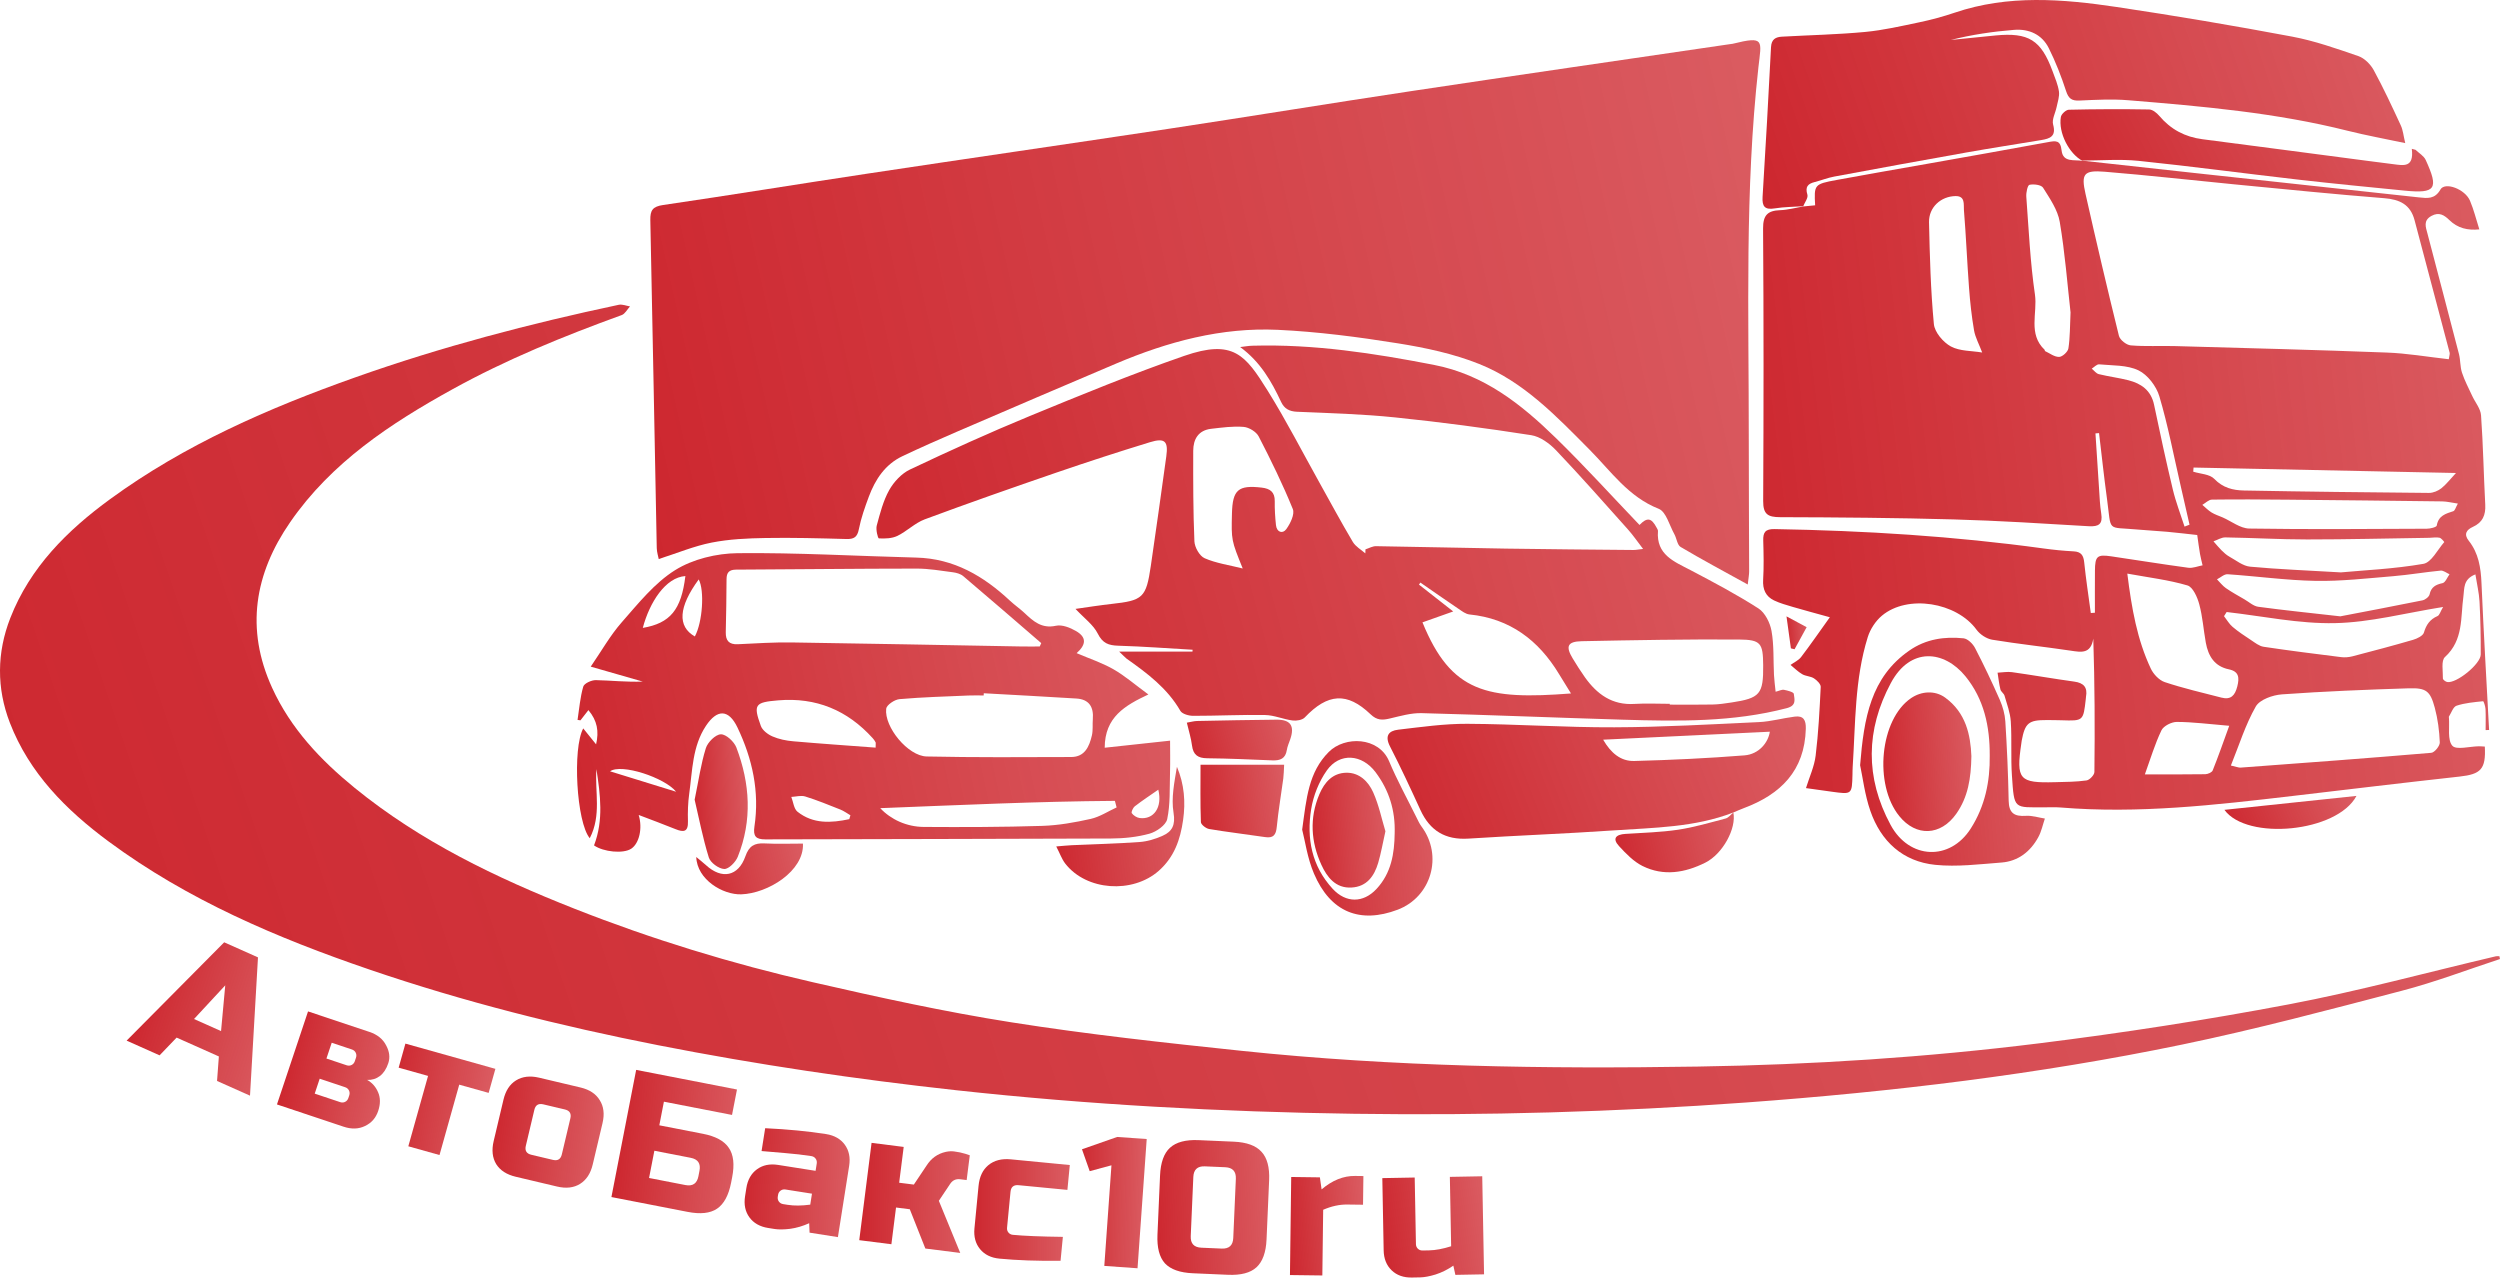 <?xml version="1.0" encoding="UTF-8"?> <svg xmlns="http://www.w3.org/2000/svg" width="743" height="380" viewBox="0 0 743 380" fill="none"> <path d="M519.427 173.715C512.257 169.755 505.787 166.295 499.477 162.555C498.467 161.955 498.317 160.005 497.617 158.755C496.147 156.125 495.167 152.085 492.967 151.215C483.967 147.675 478.807 140.085 472.477 133.705C462.627 123.785 452.877 113.475 439.647 108.185C431.977 105.115 423.637 103.345 415.437 102.035C403.627 100.145 391.697 98.585 379.767 98.025C363.037 97.245 347.097 101.535 331.757 108.035C315.917 114.755 300.097 121.535 284.297 128.345C278.917 130.665 273.557 133.045 268.267 135.545C263.087 137.985 260.147 142.445 258.217 147.605C257.047 150.765 255.897 153.975 255.257 157.265C254.787 159.675 253.767 160.265 251.507 160.195C243.517 159.975 235.517 159.755 227.527 159.895C222.167 159.985 216.737 160.225 211.507 161.255C206.327 162.275 201.347 164.365 195.777 166.145C195.627 165.355 195.217 164.125 195.187 162.885C194.537 130.405 193.967 97.925 193.277 65.435C193.217 62.515 193.957 61.385 197.087 60.925C217.347 57.965 237.557 54.655 257.797 51.605C287.687 47.095 317.597 42.775 347.477 38.255C371.427 34.625 395.337 30.705 419.297 27.095C450.917 22.335 482.557 17.765 514.187 13.115C514.437 13.075 514.687 13.075 514.927 13.015C524.577 10.625 523.497 11.975 522.607 19.955C518.527 56.585 519.757 93.335 519.737 130.055C519.727 143.305 519.827 156.545 519.847 169.795C519.847 170.855 519.627 171.925 519.427 173.715Z" fill="url(#paint0_linear_14_328)"></path> <path d="M535.897 61.365C537.097 61.245 538.287 61.135 539.457 61.015C539.127 54.855 539.167 54.725 545.847 53.485C554.777 51.825 563.727 50.295 572.667 48.705C584.667 46.565 596.677 44.465 608.657 42.245C610.927 41.825 612.367 41.585 612.697 44.665C613.097 48.445 616.537 47.345 618.927 47.825L618.807 47.745C629.967 48.975 641.127 50.205 652.297 51.425C674.497 53.845 696.697 56.245 718.897 58.665C721.417 58.935 723.647 59.235 725.297 56.325C726.637 53.965 732.617 56.185 734.087 59.665C735.217 62.335 735.907 65.185 736.857 68.175C733.417 68.515 730.447 67.845 727.937 65.395C726.457 63.945 724.897 62.915 722.617 64.175C720.107 65.565 720.947 67.505 721.437 69.395C724.547 81.345 727.727 93.275 730.807 105.235C731.267 107.035 731.127 109.015 731.707 110.765C732.487 113.125 733.677 115.365 734.727 117.635C735.617 119.575 737.227 121.445 737.367 123.425C737.997 132.265 738.147 141.135 738.617 149.995C738.777 153.085 737.837 155.285 734.927 156.595C733.037 157.445 732.167 158.765 733.707 160.705C736.637 164.395 737.297 168.685 737.497 173.275C738.127 187.835 738.987 202.385 739.757 216.945C739.417 216.955 739.067 216.975 738.727 216.985C738.727 214.905 738.797 212.815 738.697 210.735C738.657 209.915 738.147 208.385 737.977 208.405C735.317 208.685 732.597 208.905 730.087 209.735C729.077 210.065 728.547 211.845 727.817 212.975C727.757 213.065 727.817 213.215 727.827 213.345C728.057 216.195 727.327 219.885 728.837 221.635C729.987 222.965 733.987 221.825 736.717 221.795C737.317 221.785 737.917 221.855 738.487 221.885C738.837 228.575 737.347 230.095 730.997 230.795C714.487 232.615 697.997 234.605 681.497 236.545C658.537 239.235 635.577 241.905 612.387 239.985C610.897 239.865 609.387 239.935 607.887 239.935C598.417 239.925 598.647 240.745 597.947 230.535C597.577 225.185 597.947 219.795 597.607 214.445C597.447 211.855 596.477 209.295 595.747 206.765C595.557 206.085 594.687 205.585 594.527 204.915C594.117 203.285 593.947 201.595 593.677 199.925C595.107 199.855 596.577 199.575 597.967 199.765C604.147 200.635 610.297 201.725 616.487 202.575C619.317 202.965 620.467 204.315 619.957 207.095C619.917 207.335 619.907 207.595 619.887 207.835C619.157 214.275 619.157 214.275 612.737 214.065C611.237 214.015 609.737 214.015 608.237 214.005C602.907 213.985 601.847 214.865 600.847 220.145C600.797 220.395 600.777 220.645 600.747 220.885C599.147 231.685 600.077 232.765 610.777 232.465C613.897 232.375 617.037 232.385 620.117 231.945C621.027 231.815 622.447 230.325 622.457 229.445C622.607 216.385 622.557 203.315 622.127 189.805C621.377 194.415 618.537 193.845 615.477 193.385C607.697 192.225 599.857 191.405 592.097 190.125C590.397 189.845 588.457 188.565 587.427 187.155C581.497 178.995 566.927 176.585 559.297 182.985C557.417 184.565 555.827 187.005 555.097 189.355C551.177 201.905 551.467 215.005 550.617 227.945C550.567 228.695 550.577 229.445 550.557 230.195C550.407 236.135 550.407 236.135 544.407 235.295C541.957 234.955 539.497 234.605 536.737 234.225C537.777 230.865 539.217 227.795 539.607 224.595C540.437 217.815 540.787 210.975 541.117 204.145C541.157 203.315 539.987 202.175 539.107 201.605C538.097 200.955 536.667 200.985 535.627 200.375C534.357 199.645 533.297 198.545 532.147 197.615C533.207 196.845 534.517 196.275 535.277 195.285C538.027 191.695 540.587 187.965 543.827 183.445C539.387 182.215 536.087 181.335 532.817 180.375C530.927 179.815 529.007 179.285 527.247 178.445C524.757 177.245 523.837 175.165 524.007 172.315C524.237 168.455 524.147 164.565 524.037 160.695C523.967 158.235 524.597 157.195 527.417 157.245C554.167 157.705 580.837 159.355 607.357 163.005C610.327 163.415 613.317 163.705 616.307 163.865C618.527 163.985 619.217 165.055 619.427 167.145C619.947 172.175 620.717 177.175 621.387 182.185C621.797 182.155 622.197 182.135 622.607 182.105C622.607 177.935 622.577 173.775 622.617 169.605C622.657 165.295 623.267 164.735 627.407 165.335C635.057 166.455 642.687 167.705 650.357 168.735C651.717 168.915 653.187 168.275 654.607 168.015C654.347 166.875 654.037 165.755 653.837 164.605C653.547 162.935 653.337 161.245 653.017 159.005C650.177 158.695 647.127 158.325 644.077 158.045C641.087 157.775 638.097 157.635 635.107 157.365C625.987 156.525 627.567 158.325 626.207 148.325C625.317 141.805 624.617 135.255 623.837 128.715C623.477 128.745 623.127 128.775 622.767 128.805C623.127 134.265 623.467 139.725 623.837 145.185C624.007 147.675 624.087 150.185 624.487 152.645C624.977 155.745 623.787 156.565 620.797 156.395C607.457 155.605 594.117 154.745 580.767 154.375C563.527 153.895 546.287 153.755 529.037 153.705C525.387 153.695 523.997 152.825 524.017 148.905C524.157 121.915 524.177 94.925 523.987 67.935C523.957 63.945 525.347 62.595 529.057 62.465C531.387 62.385 533.687 61.735 536.007 61.335L535.897 61.365ZM727.777 106.765C727.917 105.745 728.137 105.235 728.027 104.805C724.577 91.675 721.087 78.555 717.607 65.435C716.377 60.785 713.207 59.265 708.587 58.905C693.787 57.735 679.007 56.225 664.217 54.805C651.307 53.555 638.407 52.085 625.477 51.035C619.307 50.535 618.467 51.655 619.807 57.585C622.987 71.695 626.277 85.775 629.747 99.815C630.047 101.015 631.967 102.535 633.247 102.645C637.587 103.015 641.977 102.735 646.347 102.855C667.307 103.445 688.257 103.975 709.207 104.775C715.287 104.985 721.337 106.045 727.777 106.765ZM663.017 227.515C664.727 227.895 665.327 228.175 665.897 228.135C684.797 226.735 703.697 225.345 722.577 223.735C723.547 223.655 725.147 221.685 725.107 220.655C724.967 217.195 724.517 213.685 723.617 210.345C722.277 205.375 721.077 204.405 715.907 204.565C703.327 204.965 690.737 205.465 678.187 206.365C675.447 206.565 671.587 207.915 670.417 209.975C667.347 215.355 665.477 221.425 663.017 227.515ZM632.237 170.475C633.537 180.945 635.187 190.135 639.207 198.685C639.987 200.355 641.687 202.165 643.367 202.725C648.887 204.565 654.587 205.875 660.227 207.335C663.047 208.065 664.257 206.645 664.927 203.995C665.577 201.395 665.437 199.555 662.417 198.925C658.117 198.035 656.287 194.945 655.567 191.005C654.877 187.205 654.627 183.285 653.617 179.575C653.057 177.485 651.727 174.465 650.117 173.995C644.577 172.355 638.767 171.665 632.237 170.475ZM730.477 149.665C728.647 149.405 727.237 149.035 725.827 149.015C710.487 148.815 695.157 148.645 679.817 148.505C672.337 148.435 664.857 148.385 657.377 148.485C656.427 148.495 655.487 149.495 654.537 150.045C655.437 150.805 656.267 151.685 657.257 152.295C658.267 152.925 659.447 153.285 660.547 153.765C663.187 154.925 665.817 157.045 668.477 157.085C686.057 157.365 703.647 157.215 721.227 157.135C722.267 157.135 724.127 156.675 724.207 156.195C724.687 153.255 726.857 152.665 729.127 151.925C729.607 151.775 729.837 150.795 730.477 149.665ZM695.537 183.175C702.867 181.765 711.427 180.155 719.957 178.425C720.777 178.255 721.907 177.385 722.067 176.665C722.557 174.435 723.887 173.755 725.937 173.305C726.777 173.115 727.317 171.595 727.997 170.675C727.117 170.285 726.197 169.505 725.357 169.585C720.637 170.035 715.957 170.855 711.237 171.245C703.557 171.875 695.847 172.775 688.167 172.635C679.457 172.475 670.757 171.255 662.047 170.665C661.037 170.595 659.947 171.645 658.887 172.175C659.757 173.055 660.527 174.085 661.527 174.785C663.287 176.005 665.187 177.045 667.047 178.125C668.407 178.915 669.717 180.145 671.167 180.335C678.837 181.375 686.527 182.155 695.537 183.175ZM695.707 170.115C702.627 169.475 711.527 169.085 720.227 167.575C722.617 167.155 724.427 163.395 726.437 161.105C726.457 161.075 725.587 159.935 725.027 159.815C724.077 159.605 723.047 159.815 722.047 159.835C709.937 160.015 697.837 160.325 685.727 160.325C677.607 160.325 669.497 159.845 661.377 159.715C660.207 159.695 659.027 160.475 657.847 160.885C658.657 161.795 659.417 162.745 660.277 163.595C660.967 164.275 661.717 164.965 662.567 165.435C664.577 166.545 666.597 168.215 668.727 168.415C677.047 169.195 685.417 169.505 695.707 170.115ZM661.757 181.895C661.497 182.305 661.237 182.715 660.977 183.125C661.817 184.195 662.507 185.445 663.527 186.305C665.227 187.745 667.107 188.985 668.977 190.215C670.177 191.005 671.427 192.025 672.767 192.225C680.417 193.375 688.087 194.335 695.767 195.295C696.857 195.435 698.047 195.335 699.117 195.065C705.147 193.495 711.177 191.905 717.167 190.155C718.387 189.795 720.097 188.965 720.387 188.005C721.077 185.655 722.187 184.075 724.427 183.095C725.027 182.835 725.277 181.775 726.087 180.395C714.897 182.175 704.447 184.985 693.947 185.195C683.237 185.425 672.477 183.105 661.757 181.895ZM589.107 104.765C588.137 102.205 587.047 100.255 586.687 98.185C585.967 94.015 585.507 89.785 585.197 85.555C584.617 77.835 584.307 70.095 583.677 62.385C583.547 60.805 584.157 58.215 581.157 58.275C576.807 58.355 573.217 61.615 573.307 66.055C573.527 76.155 573.797 86.275 574.747 96.315C574.977 98.735 577.507 101.715 579.777 102.955C582.457 104.405 586.007 104.235 589.107 104.765ZM615.367 92.855C614.427 84.515 613.717 75.155 612.157 65.935C611.547 62.355 609.197 58.975 607.197 55.785C606.657 54.925 604.427 54.645 603.157 54.925C602.597 55.045 602.127 57.245 602.217 58.455C602.937 68.165 603.377 77.935 604.787 87.555C605.587 93.025 602.667 99.245 607.677 103.975C607.747 104.045 607.697 104.295 607.757 104.325C609.157 104.975 610.567 106.105 611.967 106.075C612.947 106.055 614.567 104.565 614.727 103.555C615.227 100.365 615.167 97.095 615.367 92.855ZM729.917 140.575C703.697 140.035 677.817 139.495 651.927 138.955C651.897 139.365 651.857 139.775 651.827 140.185C653.957 140.855 656.737 140.905 658.087 142.325C660.637 144.985 663.647 145.715 666.857 145.775C685.207 146.125 703.557 146.335 721.897 146.495C723.127 146.505 724.547 145.905 725.537 145.145C726.977 144.025 728.097 142.515 729.917 140.575ZM637.457 230.145C644.297 230.145 649.857 230.185 655.417 230.095C656.177 230.085 657.377 229.555 657.617 228.965C659.287 224.805 660.757 220.575 662.527 215.705C656.587 215.215 651.777 214.575 646.967 214.555C645.397 214.545 643.017 215.745 642.387 217.045C640.437 221.095 639.147 225.465 637.457 230.145ZM735.687 170.705C731.987 172.145 732.447 174.915 732.127 177.235C731.247 183.515 732.197 190.215 726.637 195.275C725.457 196.345 726.077 199.465 726.027 201.645C726.017 201.995 726.807 202.605 727.307 202.695C730.007 203.205 737.267 197.355 737.277 194.515C737.297 189.285 737.197 184.055 736.917 178.835C736.777 176.215 736.147 173.625 735.687 170.705ZM649.247 156.505C649.737 156.315 650.237 156.125 650.727 155.935C649.847 152.065 648.967 148.185 648.077 144.315C646.037 135.445 644.337 126.475 641.757 117.775C640.867 114.785 638.287 111.395 635.567 110.075C632.167 108.435 627.817 108.665 623.867 108.285C623.177 108.215 622.397 109.115 621.667 109.565C622.357 110.125 622.977 110.995 623.757 111.195C626.657 111.905 629.647 112.275 632.537 113.005C636.387 113.985 639.287 116.015 640.187 120.285C641.947 128.695 643.757 137.095 645.757 145.455C646.647 149.195 648.067 152.825 649.247 156.505Z" fill="url(#paint1_linear_14_328)"></path> <path d="M742.987 285.025C733.287 288.205 723.717 291.875 713.857 294.445C692.137 300.125 670.407 305.915 648.437 310.465C605.697 319.325 562.427 324.485 518.897 327.665C480.107 330.495 441.267 331.565 402.387 331.015C362.887 330.455 323.467 328.315 284.177 324.015C254.487 320.765 224.977 316.405 195.677 310.655C166.607 304.945 137.907 297.755 109.877 288.175C82.387 278.785 55.747 267.465 32.207 250.035C19.637 240.725 8.707 229.765 2.927 214.795C-1.043 204.495 -0.953 193.955 3.067 183.665C8.957 168.585 20.007 157.625 32.737 148.335C54.937 132.135 79.847 121.275 105.607 112.145C131.187 103.075 157.367 96.205 183.887 90.585C184.927 90.365 186.117 90.885 187.237 91.065C186.427 91.945 185.777 93.265 184.787 93.635C167.537 99.895 150.537 106.815 134.467 115.695C116.017 125.885 98.467 137.465 86.237 155.195C75.667 170.505 72.867 186.905 80.887 204.445C86.437 216.585 95.297 225.915 105.417 234.165C124.987 250.095 147.407 260.865 170.727 270.065C193.777 279.155 217.407 286.385 241.517 291.905C261.097 296.395 280.767 300.715 300.597 303.835C323.277 307.415 346.147 309.905 368.987 312.305C414.047 317.045 459.277 317.705 504.537 316.985C538.547 316.445 572.477 314.255 606.207 310.055C630.967 306.975 655.667 303.145 680.177 298.505C700.877 294.585 721.257 289.025 741.787 284.205C742.117 284.125 742.477 284.195 742.827 284.195C742.887 284.475 742.937 284.745 742.987 285.025Z" fill="url(#paint2_linear_14_328)"></path> <path d="M332.627 193.665C340.537 193.665 347.467 193.665 354.397 193.665C354.417 193.475 354.427 193.295 354.447 193.105C347.087 192.685 339.737 192.125 332.367 191.905C329.457 191.815 327.697 191.195 326.247 188.295C324.947 185.695 322.267 183.775 319.637 180.965C323.357 180.445 326.827 179.875 330.307 179.495C339.697 178.465 340.627 177.675 342.017 168.235C343.617 157.365 345.117 146.485 346.627 135.605C347.247 131.125 346.197 130.065 341.767 131.425C332.457 134.275 323.197 137.285 313.987 140.445C300.887 144.945 287.817 149.525 274.837 154.345C271.927 155.425 269.547 157.885 266.707 159.265C265.097 160.045 263.027 160.105 261.197 160.005C260.897 159.985 260.247 157.395 260.567 156.205C261.537 152.605 262.477 148.875 264.267 145.665C265.647 143.205 267.947 140.725 270.457 139.535C282.177 133.985 293.997 128.615 305.977 123.675C321.177 117.415 336.407 111.155 351.927 105.775C366.587 100.695 370.127 105.515 376.727 116.075C382.267 124.955 387.037 134.305 392.147 143.445C395.427 149.325 398.617 155.265 402.057 161.055C402.877 162.445 404.517 163.345 405.777 164.465C405.787 164.065 405.807 163.665 405.817 163.265C406.867 162.935 407.917 162.305 408.957 162.325C421.827 162.515 434.687 162.845 447.557 163.045C460.177 163.245 472.797 163.335 485.417 163.455C486.147 163.465 486.877 163.305 488.327 163.145C486.647 160.975 485.367 159.075 483.857 157.385C476.787 149.475 469.777 141.515 462.467 133.835C460.527 131.795 457.727 129.745 455.077 129.335C441.647 127.245 428.157 125.445 414.637 124.055C404.957 123.055 395.197 122.785 385.467 122.375C383.157 122.275 381.687 121.445 380.757 119.475C377.887 113.345 374.597 107.555 368.577 103.145C369.807 103.005 371.037 102.775 372.267 102.745C390.477 102.235 408.297 104.975 426.127 108.435C441.097 111.345 452.107 120.135 462.437 130.205C470.977 138.535 479.007 147.395 487.257 156.015C489.537 153.685 490.797 153.875 492.337 156.805C492.507 157.135 492.777 157.505 492.747 157.835C492.197 164.885 497.527 166.875 502.427 169.445C509.267 173.035 516.127 176.665 522.617 180.835C524.577 182.095 526.067 185.095 526.497 187.515C527.257 191.775 527.007 196.215 527.227 200.585C527.307 202.155 527.527 203.725 527.717 205.585C528.837 205.305 529.567 204.885 530.197 205.015C531.257 205.225 533.047 205.675 533.117 206.205C533.327 207.835 533.987 209.685 531.057 210.455C515.027 214.655 498.717 214.375 482.387 213.895C462.427 213.305 442.477 212.465 422.517 211.945C419.367 211.865 416.147 212.815 413.027 213.545C410.827 214.065 409.237 214.115 407.337 212.295C400.347 205.595 394.587 206.065 387.767 213.235C387.027 214.005 385.317 214.275 384.137 214.125C381.387 213.765 378.697 212.555 375.977 212.505C368.867 212.375 361.737 212.755 354.617 212.745C353.307 212.745 351.337 212.195 350.797 211.255C346.927 204.535 340.957 200.085 334.827 195.755C334.307 195.345 333.837 194.795 332.627 193.665ZM496.247 209.175C496.247 209.255 496.247 209.335 496.247 209.415C500.487 209.415 504.737 209.475 508.977 209.385C510.837 209.345 512.707 209.065 514.557 208.785C523.097 207.495 524.097 206.315 524.017 197.705C523.957 191.195 523.377 190.115 516.847 190.065C501.257 189.965 485.667 190.245 470.087 190.565C465.847 190.655 465.247 192.105 467.387 195.655C468.547 197.575 469.747 199.475 471.047 201.305C474.647 206.345 479.157 209.635 485.777 209.205C489.247 208.985 492.757 209.175 496.247 209.175ZM369.337 168.955C365.947 160.575 365.947 160.575 366.137 152.635C366.307 145.545 368.007 144.095 375.027 144.925C377.487 145.215 378.897 146.245 378.857 148.965C378.817 151.325 378.967 153.705 379.217 156.065C379.447 158.205 381.197 158.735 382.257 157.295C383.477 155.635 384.847 152.825 384.227 151.295C381.237 143.935 377.737 136.775 374.087 129.715C373.367 128.325 371.217 127.015 369.627 126.875C366.447 126.605 363.187 127.075 359.987 127.435C356.197 127.865 354.637 130.475 354.627 133.955C354.607 142.935 354.597 151.915 354.977 160.885C355.057 162.655 356.507 165.245 358.017 165.905C361.417 167.395 365.257 167.925 369.337 168.955ZM466.897 206.095C465.527 203.865 464.417 202.105 463.347 200.335C457.247 190.255 448.757 183.825 436.717 182.615C435.607 182.505 434.507 181.645 433.517 180.975C429.697 178.395 425.927 175.755 422.127 173.135C421.997 173.335 421.857 173.535 421.717 173.745C424.957 176.285 428.187 178.825 431.897 181.725C428.327 182.995 425.547 183.975 422.757 184.965C431.297 205.885 441.877 208.035 466.897 206.095Z" fill="url(#paint3_linear_14_328)"></path> <path d="M189.817 242.205C191.027 246.165 189.977 250.655 187.617 252.225C185.257 253.805 179.337 253.205 176.547 251.255C179.427 243.735 178.417 236.205 177.257 228.585C176.757 235.305 178.807 242.275 175.277 249.115C171.327 244.385 170.107 222.395 173.337 216.485C174.627 218.085 175.747 219.485 177.157 221.215C178.057 217.325 177.517 214.205 174.877 211.045C173.927 212.265 173.217 213.175 172.507 214.085C172.217 214.045 171.927 213.995 171.647 213.955C172.157 210.635 172.417 207.245 173.347 204.055C173.627 203.095 175.807 202.105 177.097 202.135C181.687 202.235 186.267 202.755 191.027 202.565C186.187 201.175 181.347 199.785 175.567 198.125C178.767 193.475 181.367 188.825 184.817 184.905C189.707 179.345 194.547 173.245 200.677 169.425C205.907 166.165 212.927 164.475 219.187 164.405C236.887 164.215 254.607 165.265 272.327 165.715C283.487 165.995 292.297 171.185 300.167 178.535C301.537 179.815 303.097 180.875 304.457 182.155C307.097 184.635 309.567 186.905 313.827 185.975C315.637 185.575 318.057 186.535 319.807 187.555C322.897 189.355 322.907 191.505 319.977 194.115C323.747 195.735 327.537 196.975 330.927 198.915C334.337 200.865 337.347 203.505 341.297 206.395C334.307 209.695 328.357 213.105 328.317 222.225C334.637 221.545 340.697 220.885 347.747 220.125C347.747 222.775 347.827 226.275 347.727 229.775C347.597 234.345 347.827 239.015 346.897 243.435C346.527 245.215 343.707 247.185 341.647 247.765C337.967 248.785 334.017 249.185 330.177 249.205C295.947 249.355 261.707 249.355 227.477 249.465C224.637 249.475 223.787 248.545 224.217 245.655C225.767 235.325 223.627 225.515 219.177 216.215C216.577 210.775 213.167 210.655 209.797 215.735C205.757 221.825 205.797 229.005 204.837 235.885C204.457 238.595 204.377 241.375 204.457 244.115C204.557 247.305 203.147 247.395 200.747 246.415C197.187 244.975 193.577 243.645 189.817 242.205ZM309.007 192.135C309.157 191.805 309.307 191.465 309.457 191.135C301.747 184.485 294.057 177.815 286.287 171.235C285.487 170.555 284.257 170.215 283.177 170.075C279.587 169.605 275.977 168.975 272.377 168.985C254.517 168.995 236.657 169.215 218.797 169.295C216.687 169.305 215.927 170.135 215.927 172.175C215.917 177.425 215.807 182.665 215.697 187.905C215.647 190.385 216.657 191.585 219.267 191.465C224.627 191.215 229.997 190.855 235.357 190.935C257.957 191.255 280.557 191.725 303.157 192.125C305.107 192.165 307.057 192.135 309.007 192.135ZM292.377 206.035C292.367 206.255 292.357 206.475 292.347 206.695C290.847 206.695 289.357 206.635 287.857 206.705C281.007 207.005 274.147 207.185 267.317 207.785C265.877 207.915 263.507 209.505 263.377 210.625C262.757 216.095 269.877 224.705 275.407 224.825C289.727 225.135 304.057 225.035 318.377 224.985C322.437 224.965 323.747 221.825 324.517 218.545C324.877 216.995 324.657 215.315 324.787 213.705C325.077 210.135 323.697 207.845 319.937 207.605C310.757 207.025 301.567 206.555 292.377 206.035ZM261.607 240.185C264.737 243.545 269.477 245.735 274.527 245.765C286.257 245.845 297.987 245.815 309.707 245.455C314.537 245.305 319.397 244.445 324.127 243.385C326.827 242.785 329.287 241.145 331.857 239.965C331.687 239.315 331.517 238.665 331.347 238.015C308.267 238.185 285.217 239.265 261.607 240.185ZM260.237 222.195C260.237 221.065 260.317 220.775 260.217 220.595C259.987 220.165 259.697 219.745 259.367 219.385C251.837 211.065 242.547 207.195 231.277 208.145C224.377 208.725 223.807 209.345 226.117 215.735C226.597 217.055 228.217 218.285 229.607 218.875C231.517 219.705 233.687 220.135 235.787 220.315C243.907 221.025 252.037 221.575 260.237 222.195ZM203.697 171.205C197.827 171.585 193.067 178.955 191.037 186.615C199.187 185.205 202.467 181.275 203.697 171.205ZM252.407 243.455C252.517 243.075 252.627 242.685 252.747 242.305C251.747 241.725 250.807 241.015 249.747 240.595C246.297 239.225 242.857 237.815 239.317 236.715C238.077 236.325 236.567 236.775 235.177 236.845C235.767 238.345 235.927 240.385 237.017 241.245C241.677 244.945 247.037 244.595 252.407 243.455ZM206.507 189.155C208.797 184.945 209.437 175.485 207.657 172.205C201.647 180.415 201.257 186.165 206.507 189.155ZM181.307 229.235C188.437 231.435 194.697 233.365 200.947 235.305C197.547 231.095 184.647 226.845 181.307 229.235ZM344.247 234.695C341.797 236.405 339.467 237.925 337.277 239.625C336.727 240.055 336.137 241.355 336.367 241.675C336.867 242.375 337.847 243.005 338.697 243.115C342.887 243.665 345.537 239.955 344.247 234.695Z" fill="url(#paint4_linear_14_328)"></path> <path d="M536.007 61.285C533.147 61.485 530.257 61.475 527.447 61.935C524.487 62.415 523.667 61.365 523.837 58.535C524.747 43.705 525.597 28.865 526.347 14.015C526.467 11.645 527.727 10.995 529.647 10.895C537.867 10.435 546.117 10.265 554.307 9.495C559.727 8.985 565.087 7.745 570.427 6.625C573.967 5.885 577.477 4.935 580.907 3.775C596.817 -1.635 612.987 -0.315 629.107 2.085C646.517 4.685 663.887 7.625 681.187 10.875C687.897 12.135 694.437 14.445 700.917 16.675C702.717 17.295 704.517 19.105 705.467 20.835C708.387 26.195 710.957 31.745 713.527 37.295C714.167 38.675 714.297 40.285 714.837 42.535C708.657 41.225 703.187 40.235 697.807 38.885C676.397 33.485 654.497 31.595 632.587 29.795C627.757 29.395 622.857 29.665 617.997 29.885C615.717 29.985 614.777 29.305 614.047 27.085C612.627 22.735 610.947 18.415 608.907 14.325C606.877 10.235 603.017 8.525 598.597 8.875C592.277 9.375 585.997 10.305 579.787 11.875C584.197 11.435 588.597 10.975 593.007 10.545C602.917 9.585 606.607 11.885 610.017 21.155C610.747 23.135 611.617 25.125 611.917 27.185C612.127 28.645 611.547 30.245 611.237 31.765C610.887 33.535 609.767 35.485 610.187 37.025C611.167 40.555 609.237 41.195 606.667 41.625C599.277 42.855 591.867 43.995 584.487 45.305C571.347 47.635 558.227 50.045 545.107 52.485C543.157 52.845 541.287 53.605 539.357 54.095C537.297 54.615 536.437 55.495 537.157 57.855C537.447 58.805 536.347 60.185 535.877 61.375C535.897 61.365 536.007 61.285 536.007 61.285Z" fill="url(#paint5_linear_14_328)"></path> <path d="M515.167 241.465C503.657 245.935 491.457 245.975 479.417 246.805C465.097 247.785 450.747 248.305 436.417 249.235C429.537 249.675 424.967 246.885 422.137 240.705C419.237 234.365 416.297 228.045 413.117 221.855C411.507 218.735 412.667 217.195 415.547 216.865C422.347 216.075 429.187 215.085 436.007 215.115C450.597 215.185 465.197 216.215 479.787 216.155C494.127 216.105 508.467 215.275 522.787 214.605C526.347 214.435 529.857 213.425 533.407 212.975C536.027 212.645 536.757 214.015 536.687 216.595C536.357 229.075 529.207 236.085 518.237 240.185C517.187 240.575 516.167 241.045 515.137 241.475L515.167 241.465ZM476.457 219.835C478.757 223.825 481.727 226.275 485.687 226.165C496.617 225.875 507.557 225.365 518.467 224.495C522.747 224.155 525.517 220.705 525.997 217.465C509.717 218.245 493.307 219.025 476.457 219.835Z" fill="url(#paint6_linear_14_328)"></path> <path d="M618.917 47.815C614.907 45.675 611.697 39.455 612.487 34.765C612.627 33.905 614.007 32.635 614.847 32.615C622.807 32.425 630.777 32.395 638.737 32.535C639.757 32.555 640.997 33.555 641.737 34.435C645.127 38.445 649.357 40.705 654.557 41.375C670.887 43.485 687.207 45.655 703.527 47.795C706.117 48.135 708.707 48.475 711.307 48.795C714.267 49.165 717.497 49.945 716.787 44.225C717.157 44.325 717.527 44.425 717.897 44.525C718.927 45.515 720.357 46.325 720.917 47.535C724.877 56.155 723.887 57.565 714.677 56.655C704.157 55.615 693.627 54.595 683.117 53.395C667.267 51.585 651.457 49.445 635.597 47.805C630.057 47.235 624.407 47.715 618.807 47.725C618.807 47.735 618.917 47.815 618.917 47.815Z" fill="url(#paint7_linear_14_328)"></path> <path d="M552.827 227.425C553.957 213.335 556.017 201.265 567.477 193.325C572.367 189.935 577.867 189.125 583.557 189.705C584.807 189.835 586.327 191.325 586.977 192.575C589.607 197.635 592.057 202.805 594.357 208.035C595.227 210.025 595.847 212.255 595.987 214.415C596.477 222.265 596.827 230.135 596.977 238.005C597.047 241.675 598.687 242.705 602.097 242.465C603.947 242.335 605.857 242.985 607.737 243.275C607.107 245.125 606.717 247.115 605.787 248.805C603.437 253.105 599.797 255.965 594.837 256.345C588.297 256.845 581.647 257.685 575.177 257.035C565.507 256.055 558.997 250.055 555.857 240.965C554.207 236.185 553.607 231.045 552.827 227.425ZM591.347 224.595C591.397 215.875 589.657 207.785 584.127 200.995C577.817 193.255 567.757 192.185 561.967 202.985C554.507 216.905 554.297 231.085 561.887 245.165C567.427 255.435 579.537 255.975 585.737 246.195C589.957 239.565 591.457 232.205 591.347 224.595Z" fill="url(#paint8_linear_14_328)"></path> <path d="M387.007 246.575C388.287 237.145 388.917 229.495 394.907 223.485C399.667 218.695 409.757 218.925 412.847 226.255C415.247 231.975 418.267 237.445 421.017 243.015C421.457 243.905 421.877 244.835 422.467 245.625C428.927 254.285 425.427 266.555 415.387 270.365C404.167 274.615 395.407 271.085 390.527 259.665C388.557 255.065 387.867 249.915 387.007 246.575ZM414.497 247.635C414.717 240.905 412.847 234.855 408.797 229.475C404.777 224.125 398.147 223.575 394.317 228.995C391.987 232.305 390.317 236.495 389.677 240.495C388.287 249.155 389.827 257.375 396.057 264.145C400.017 268.435 405.157 268.415 409.087 264.205C413.477 259.495 414.427 253.705 414.497 247.635Z" fill="url(#paint9_linear_14_328)"></path> <path d="M356.797 227.285C364.427 227.285 372.807 227.285 381.647 227.285C381.547 229.005 381.547 230.195 381.397 231.355C380.757 236.155 379.927 240.935 379.457 245.755C379.227 248.135 378.467 249.155 375.997 248.785C370.457 247.955 364.887 247.315 359.367 246.385C358.417 246.225 356.927 245.065 356.907 244.325C356.697 238.675 356.797 232.995 356.797 227.285Z" fill="url(#paint10_linear_14_328)"></path> <path d="M206.447 237.675C207.617 232.015 208.307 227.065 209.777 222.365C210.327 220.595 212.657 218.275 214.237 218.235C215.777 218.185 218.187 220.415 218.857 222.165C222.917 232.875 223.617 243.805 219.267 254.635C218.627 256.225 216.567 258.325 215.237 258.265C213.607 258.195 211.147 256.395 210.657 254.835C208.857 249.055 207.727 243.085 206.447 237.675Z" fill="url(#paint11_linear_14_328)"></path> <path d="M313.917 251.565C315.897 251.405 317.207 251.255 318.517 251.195C325.247 250.885 331.997 250.735 338.717 250.245C341.017 250.075 343.377 249.355 345.507 248.405C348.367 247.135 349.387 245.215 348.777 241.545C348.047 237.145 349.027 232.465 349.787 227.895C351.967 233.035 352.387 238.365 351.617 243.715C350.797 249.455 349.027 254.725 344.337 258.845C336.587 265.645 322.867 264.775 316.567 256.625C315.567 255.315 314.997 253.655 313.917 251.565Z" fill="url(#paint12_linear_14_328)"></path> <path d="M515.147 241.455C516.127 246.185 512.007 253.775 506.847 256.365C500.787 259.405 494.407 260.485 488.137 257.365C485.497 256.045 483.247 253.705 481.197 251.485C479.067 249.185 480.267 248.015 483.057 247.835C488.287 247.495 493.547 247.365 498.717 246.595C503.497 245.875 508.177 244.495 512.867 243.255C513.727 243.025 514.407 242.085 515.167 241.465L515.147 241.455Z" fill="url(#paint13_linear_14_328)"></path> <path d="M352.727 214.775C353.957 214.565 354.877 214.295 355.807 214.275C363.657 214.115 371.517 213.955 379.367 213.885C383.557 213.845 384.827 215.735 383.467 219.695C383.107 220.755 382.617 221.805 382.447 222.895C382.057 225.425 380.517 226.075 378.197 225.985C371.727 225.715 365.247 225.425 358.767 225.355C356.047 225.325 354.627 224.375 354.267 221.585C353.997 219.405 353.317 217.285 352.727 214.775Z" fill="url(#paint14_linear_14_328)"></path> <path d="M206.927 254.705C207.817 255.445 208.847 256.245 209.817 257.125C214.507 261.425 219.417 260.505 221.527 254.505C222.617 251.395 224.227 250.505 227.247 250.665C231.057 250.865 234.887 250.715 238.637 250.715C239.017 258.865 228.217 265.535 220.297 265.795C214.857 265.975 207.167 261.445 206.927 254.705Z" fill="url(#paint15_linear_14_328)"></path> <path d="M700.347 236.545C694.527 247.445 667.757 249.885 661.097 240.685C674.097 239.315 686.817 237.975 700.347 236.545Z" fill="url(#paint16_linear_14_328)"></path> <path d="M530.947 183.185C533.537 184.575 535.237 185.485 536.937 186.395C535.737 188.585 534.547 190.765 533.347 192.955C532.987 192.865 532.627 192.785 532.257 192.695C531.887 189.925 531.497 187.155 530.947 183.185Z" fill="url(#paint17_linear_14_328)"></path> <path d="M585.897 224.715C585.797 231.355 584.887 236.925 581.397 241.865C576.777 248.405 569.487 248.745 564.467 242.545C556.837 233.115 558.717 213.755 567.987 207.475C571.057 205.395 575.057 205.125 578.087 207.315C584.297 211.835 585.637 218.445 585.897 224.715Z" fill="url(#paint18_linear_14_328)"></path> <path d="M411.747 247.055C410.937 250.685 410.437 253.615 409.597 256.445C408.427 260.375 406.237 263.515 401.687 263.775C396.907 264.045 394.377 260.645 392.717 257.025C389.607 250.225 389.117 243.125 392.127 236.035C393.647 232.465 396.057 229.745 400.107 229.655C404.007 229.575 406.687 232.285 408.117 235.495C409.817 239.295 410.657 243.465 411.747 247.055Z" fill="url(#paint19_linear_14_328)"></path> <path d="M47.428 313.646L37.633 309.277L66.626 280.052L76.672 284.533L74.302 325.631L64.507 321.263L65.047 313.976L52.489 308.375L47.428 313.646ZM57.662 302.853L65.698 306.438L66.945 292.841L57.662 302.853Z" fill="url(#paint20_linear_14_328)"></path> <path d="M102.137 334.86L82.313 328.238L91.549 300.59L109.808 306.689C112.138 307.467 113.783 308.79 114.744 310.658C115.752 312.502 115.971 314.276 115.402 315.98C114.833 317.684 114.003 318.953 112.912 319.787C111.822 320.622 110.552 321.009 109.103 320.95C110.575 321.751 111.658 322.964 112.353 324.587C113.082 326.223 113.098 328.084 112.401 330.17C111.704 332.257 110.393 333.752 108.468 334.655C106.577 335.57 104.467 335.638 102.137 334.86ZM103.795 325.556C103.969 325.034 103.94 324.541 103.709 324.077C103.477 323.613 103.101 323.294 102.579 323.12L95.015 320.593L93.534 325.027L101.098 327.554C101.619 327.728 102.112 327.7 102.576 327.468C103.04 327.237 103.359 326.86 103.533 326.338L103.795 325.556ZM105.802 314.339C105.977 313.817 105.948 313.324 105.716 312.861C105.485 312.397 105.108 312.077 104.586 311.903L98.587 309.899L97.019 314.594L103.018 316.598C103.54 316.772 104.032 316.744 104.496 316.512C104.96 316.281 105.279 315.904 105.454 315.382L105.802 314.339Z" fill="url(#paint21_linear_14_328)"></path> <path d="M136.487 322.359L130.62 343.277L121.353 340.677L127.22 319.76L118.482 317.309L120.487 310.16L147.23 317.661L145.225 324.81L136.487 322.359Z" fill="url(#paint22_linear_14_328)"></path> <path d="M176.154 346.104C175.52 348.78 174.255 350.703 172.357 351.874C170.504 353.018 168.239 353.273 165.563 352.639L153.254 349.724C150.578 349.091 148.65 347.843 147.471 345.981C146.335 344.092 146.085 341.809 146.718 339.133L149.633 326.824C150.267 324.148 151.511 322.238 153.364 321.094C155.262 319.923 157.548 319.655 160.224 320.288L172.534 323.203C175.21 323.837 177.115 325.098 178.251 326.988C179.43 328.849 179.703 331.118 179.069 333.794L176.154 346.104ZM169.513 332.379C169.851 330.952 169.306 330.069 167.879 329.731L161.457 328.211C160.03 327.873 159.147 328.417 158.809 329.844L156.274 340.548C155.936 341.976 156.481 342.858 157.908 343.196L164.331 344.717C165.758 345.055 166.64 344.51 166.978 343.083L169.513 332.379Z" fill="url(#paint23_linear_14_328)"></path> <path d="M195.949 334.44L208.906 336.961C212.685 337.696 215.253 339.092 216.608 341.149C218.007 343.177 218.338 346.08 217.603 349.859L217.288 351.479C216.552 355.258 215.153 357.843 213.089 359.235C211.068 360.597 208.168 360.911 204.389 360.175L181.714 355.763L189.068 317.972L219.031 323.802L217.56 331.361L197.315 327.421L195.949 334.44ZM207.885 347.968C208.305 345.809 207.436 344.519 205.276 344.099L194.479 341.998L192.903 350.096L203.7 352.197C205.86 352.617 207.15 351.748 207.57 349.588L207.885 347.968Z" fill="url(#paint24_linear_14_328)"></path> <path d="M234.115 358.078C236.034 358.381 238.265 358.362 240.806 358.021L241.32 354.761L233.443 353.517C232.9 353.432 232.418 353.541 231.999 353.846C231.58 354.151 231.327 354.575 231.241 355.119L231.155 355.662C231.07 356.205 231.179 356.686 231.484 357.106C231.789 357.525 232.213 357.778 232.757 357.864L234.115 358.078ZM227.41 335.303C234.153 335.626 240.186 336.207 245.51 337.048C247.973 337.437 249.829 338.491 251.08 340.211C252.33 341.93 252.761 344.021 252.372 346.484L249.026 367.672L240.605 366.342L240.491 363.54C238.611 364.393 236.723 364.949 234.826 365.206C232.972 365.433 231.429 365.449 230.197 365.255L228.296 364.954C225.833 364.566 223.976 363.511 222.726 361.792C221.476 360.072 221.045 357.981 221.434 355.519L221.82 353.074C222.209 350.611 223.263 348.754 224.982 347.504C226.702 346.254 228.793 345.823 231.256 346.212L242.393 347.971L242.736 345.798C242.822 345.254 242.712 344.773 242.407 344.354C242.102 343.934 241.678 343.682 241.135 343.596C238.781 343.224 236.156 342.921 233.26 342.686C230.401 342.457 228.094 342.26 226.338 342.094L227.41 335.303Z" fill="url(#paint25_linear_14_328)"></path> <path d="M270.393 359.39L266.301 358.872L264.921 369.785L255.372 368.578L259.029 339.658L268.578 340.865L267.232 351.506L271.597 352.058L275.357 346.435C276.743 344.245 278.653 342.879 281.087 342.336C281.96 342.151 282.779 342.107 283.543 342.203C284.78 342.36 285.896 342.593 286.892 342.904L288.221 343.349L287.29 350.716L285.38 350.474C284.143 350.318 283.165 350.748 282.445 351.766L279.026 356.878L285.383 372.373L275.015 371.062L270.393 359.39Z" fill="url(#paint26_linear_14_328)"></path> <path d="M315.198 374.714C308.303 374.785 302.246 374.569 297.027 374.065C294.545 373.825 292.628 372.885 291.276 371.244C289.924 369.604 289.368 367.542 289.607 365.061L290.823 352.469C291.087 349.732 292.059 347.671 293.74 346.286C295.461 344.868 297.69 344.291 300.427 344.555L317.946 346.246L317.233 353.637L302.725 352.236C301.265 352.095 300.465 352.755 300.324 354.215L299.294 364.89C299.241 365.438 299.379 365.912 299.709 366.312C300.039 366.712 300.477 366.938 301.025 366.991C304.309 367.308 309.263 367.51 315.885 367.597L315.198 374.714Z" fill="url(#paint27_linear_14_328)"></path> <path d="M328.2 376.227L330.325 346.327L323.86 348.073L321.565 341.569L332.026 337.902L340.804 338.525L338.075 376.929L328.2 376.227Z" fill="url(#paint28_linear_14_328)"></path> <path d="M367.295 350.343C367.391 348.145 366.34 346.998 364.142 346.902L358.098 346.638C355.9 346.542 354.753 347.593 354.657 349.791L353.889 367.374C353.793 369.572 354.844 370.719 357.042 370.815L363.086 371.079C365.284 371.175 366.431 370.124 366.527 367.926L367.295 350.343ZM376.418 368.358C376.25 372.204 375.248 374.968 373.413 376.65C371.616 378.296 368.794 379.036 364.948 378.868L354.508 378.412C350.662 378.244 347.897 377.26 346.214 375.462C344.569 373.628 343.831 370.788 343.999 366.942L344.767 349.359C344.935 345.513 345.917 342.766 347.714 341.12C349.549 339.438 352.39 338.681 356.236 338.849L366.676 339.305C370.522 339.473 373.268 340.474 374.913 342.308C376.596 344.106 377.354 346.929 377.186 350.775L376.418 368.358Z" fill="url(#paint29_linear_14_328)"></path> <path d="M400.42 357.987C398.11 357.958 395.72 358.477 393.249 359.546L393 379.069L383.375 378.946L383.748 349.799L392.272 349.908L392.776 353.489C395.965 350.78 399.282 349.447 402.728 349.491L405.203 349.523L405.094 358.047L400.42 357.987Z" fill="url(#paint30_linear_14_328)"></path> <path d="M424.702 371.61C426.645 371.574 428.838 371.167 431.28 370.388L430.898 349.767L440.521 349.588L441.062 378.733L432.538 378.891L431.937 376.152C430.235 377.32 428.473 378.196 426.65 378.78C424.863 379.327 423.347 379.612 422.1 379.635L419.626 379.681C417.133 379.727 415.121 379.013 413.59 377.537C412.059 376.062 411.27 374.078 411.224 371.585L410.826 350.139L420.45 349.96L420.817 369.757C420.827 370.307 421.019 370.762 421.392 371.122C421.766 371.481 422.227 371.656 422.777 371.646L424.702 371.61Z" fill="url(#paint31_linear_14_328)"></path> <defs> <linearGradient id="paint0_linear_14_328" x1="181.151" y1="137.421" x2="540.65" y2="56.291" gradientUnits="userSpaceOnUse"> <stop stop-color="#CD262E"></stop> <stop offset="1" stop-color="#D02F36" stop-opacity="0.78"></stop> </linearGradient> <linearGradient id="paint1_linear_14_328" x1="516.057" y1="196.071" x2="759.649" y2="166.789" gradientUnits="userSpaceOnUse"> <stop stop-color="#CD262E"></stop> <stop offset="1" stop-color="#D02F36" stop-opacity="0.78"></stop> </linearGradient> <linearGradient id="paint2_linear_14_328" x1="-27.303" y1="277.167" x2="734.642" y2="16.811" gradientUnits="userSpaceOnUse"> <stop stop-color="#CD262E"></stop> <stop offset="1" stop-color="#D02F36" stop-opacity="0.78"></stop> </linearGradient> <linearGradient id="paint3_linear_14_328" x1="250.454" y1="189.153" x2="541.58" y2="110.302" gradientUnits="userSpaceOnUse"> <stop stop-color="#CD262E"></stop> <stop offset="1" stop-color="#D02F36" stop-opacity="0.78"></stop> </linearGradient> <linearGradient id="paint4_linear_14_328" x1="165.008" y1="233.217" x2="357.599" y2="190.88" gradientUnits="userSpaceOnUse"> <stop stop-color="#CD262E"></stop> <stop offset="1" stop-color="#D02F36" stop-opacity="0.78"></stop> </linearGradient> <linearGradient id="paint5_linear_14_328" x1="516.796" y1="48.126" x2="712.812" y2="-18.655" gradientUnits="userSpaceOnUse"> <stop stop-color="#CD262E"></stop> <stop offset="1" stop-color="#D02F36" stop-opacity="0.78"></stop> </linearGradient> <linearGradient id="paint6_linear_14_328" x1="407.819" y1="241.124" x2="532.349" y2="194.003" gradientUnits="userSpaceOnUse"> <stop stop-color="#CD262E"></stop> <stop offset="1" stop-color="#D02F36" stop-opacity="0.78"></stop> </linearGradient> <linearGradient id="paint7_linear_14_328" x1="608.297" y1="51.409" x2="709.658" y2="0.593" gradientUnits="userSpaceOnUse"> <stop stop-color="#CD262E"></stop> <stop offset="1" stop-color="#D02F36" stop-opacity="0.78"></stop> </linearGradient> <linearGradient id="paint8_linear_14_328" x1="550.809" y1="242.074" x2="613.193" y2="236.478" gradientUnits="userSpaceOnUse"> <stop stop-color="#CD262E"></stop> <stop offset="1" stop-color="#D02F36" stop-opacity="0.78"></stop> </linearGradient> <linearGradient id="paint9_linear_14_328" x1="385.584" y1="260.471" x2="429.638" y2="256.83" gradientUnits="userSpaceOnUse"> <stop stop-color="#CD262E"></stop> <stop offset="1" stop-color="#D02F36" stop-opacity="0.78"></stop> </linearGradient> <linearGradient id="paint10_linear_14_328" x1="355.859" y1="244.019" x2="383.889" y2="240.442" gradientUnits="userSpaceOnUse"> <stop stop-color="#CD262E"></stop> <stop offset="1" stop-color="#D02F36" stop-opacity="0.78"></stop> </linearGradient> <linearGradient id="paint11_linear_14_328" x1="205.867" y1="249.285" x2="223.907" y2="248.498" gradientUnits="userSpaceOnUse"> <stop stop-color="#CD262E"></stop> <stop offset="1" stop-color="#D02F36" stop-opacity="0.78"></stop> </linearGradient> <linearGradient id="paint12_linear_14_328" x1="312.519" y1="255.435" x2="355.498" y2="250.337" gradientUnits="userSpaceOnUse"> <stop stop-color="#CD262E"></stop> <stop offset="1" stop-color="#D02F36" stop-opacity="0.78"></stop> </linearGradient> <linearGradient id="paint13_linear_14_328" x1="478.816" y1="255.249" x2="517.267" y2="246.832" gradientUnits="userSpaceOnUse"> <stop stop-color="#CD262E"></stop> <stop offset="1" stop-color="#D02F36" stop-opacity="0.78"></stop> </linearGradient> <linearGradient id="paint14_linear_14_328" x1="351.578" y1="223.276" x2="384.68" y2="213.819" gradientUnits="userSpaceOnUse"> <stop stop-color="#CD262E"></stop> <stop offset="1" stop-color="#D02F36" stop-opacity="0.78"></stop> </linearGradient> <linearGradient id="paint15_linear_14_328" x1="205.761" y1="262.401" x2="240.238" y2="254.414" gradientUnits="userSpaceOnUse"> <stop stop-color="#CD262E"></stop> <stop offset="1" stop-color="#D02F36" stop-opacity="0.78"></stop> </linearGradient> <linearGradient id="paint16_linear_14_328" x1="659.654" y1="244.152" x2="697.235" y2="227.509" gradientUnits="userSpaceOnUse"> <stop stop-color="#CD262E"></stop> <stop offset="1" stop-color="#D02F36" stop-opacity="0.78"></stop> </linearGradient> <linearGradient id="paint17_linear_14_328" x1="530.727" y1="190.763" x2="537.555" y2="190.3" gradientUnits="userSpaceOnUse"> <stop stop-color="#CD262E"></stop> <stop offset="1" stop-color="#D02F36" stop-opacity="0.78"></stop> </linearGradient> <linearGradient id="paint18_linear_14_328" x1="558.767" y1="237.746" x2="588.589" y2="235.65" gradientUnits="userSpaceOnUse"> <stop stop-color="#CD262E"></stop> <stop offset="1" stop-color="#D02F36" stop-opacity="0.78"></stop> </linearGradient> <linearGradient id="paint19_linear_14_328" x1="389.314" y1="256.131" x2="413.973" y2="254.401" gradientUnits="userSpaceOnUse"> <stop stop-color="#CD262E"></stop> <stop offset="1" stop-color="#D02F36" stop-opacity="0.78"></stop> </linearGradient> <linearGradient id="paint20_linear_14_328" x1="39.804" y1="300.787" x2="83.38" y2="314.488" gradientUnits="userSpaceOnUse"> <stop stop-color="#CD262E"></stop> <stop offset="1" stop-color="#D02F36" stop-opacity="0.78"></stop> </linearGradient> <linearGradient id="paint21_linear_14_328" x1="83.37" y1="321.695" x2="115.807" y2="328.683" gradientUnits="userSpaceOnUse"> <stop stop-color="#CD262E"></stop> <stop offset="1" stop-color="#D02F36" stop-opacity="0.78"></stop> </linearGradient> <linearGradient id="paint22_linear_14_328" x1="113.398" y1="331.654" x2="144.585" y2="336.956" gradientUnits="userSpaceOnUse"> <stop stop-color="#CD262E"></stop> <stop offset="1" stop-color="#D02F36" stop-opacity="0.78"></stop> </linearGradient> <linearGradient id="paint23_linear_14_328" x1="145.173" y1="340.836" x2="179.349" y2="345.037" gradientUnits="userSpaceOnUse"> <stop stop-color="#CD262E"></stop> <stop offset="1" stop-color="#D02F36" stop-opacity="0.78"></stop> </linearGradient> <linearGradient id="paint24_linear_14_328" x1="182.134" y1="347.045" x2="220.828" y2="350.712" gradientUnits="userSpaceOnUse"> <stop stop-color="#CD262E"></stop> <stop offset="1" stop-color="#D02F36" stop-opacity="0.78"></stop> </linearGradient> <linearGradient id="paint25_linear_14_328" x1="220.147" y1="356.796" x2="253.301" y2="358.469" gradientUnits="userSpaceOnUse"> <stop stop-color="#CD262E"></stop> <stop offset="1" stop-color="#D02F36" stop-opacity="0.78"></stop> </linearGradient> <linearGradient id="paint26_linear_14_328" x1="255.105" y1="361.827" x2="289.528" y2="362.293" gradientUnits="userSpaceOnUse"> <stop stop-color="#CD262E"></stop> <stop offset="1" stop-color="#D02F36" stop-opacity="0.78"></stop> </linearGradient> <linearGradient id="paint27_linear_14_328" x1="288.489" y1="366.546" x2="318.579" y2="366.491" gradientUnits="userSpaceOnUse"> <stop stop-color="#CD262E"></stop> <stop offset="1" stop-color="#D02F36" stop-opacity="0.78"></stop> </linearGradient> <linearGradient id="paint28_linear_14_328" x1="319.064" y1="366.918" x2="340.76" y2="367.275" gradientUnits="userSpaceOnUse"> <stop stop-color="#CD262E"></stop> <stop offset="1" stop-color="#D02F36" stop-opacity="0.78"></stop> </linearGradient> <linearGradient id="paint29_linear_14_328" x1="342.715" y1="369.003" x2="379.686" y2="367.272" gradientUnits="userSpaceOnUse"> <stop stop-color="#CD262E"></stop> <stop offset="1" stop-color="#D02F36" stop-opacity="0.78"></stop> </linearGradient> <linearGradient id="paint30_linear_14_328" x1="382.672" y1="372.273" x2="407.105" y2="370.634" gradientUnits="userSpaceOnUse"> <stop stop-color="#CD262E"></stop> <stop offset="1" stop-color="#D02F36" stop-opacity="0.78"></stop> </linearGradient> <linearGradient id="paint31_linear_14_328" x1="410.162" y1="373.192" x2="443.69" y2="368.85" gradientUnits="userSpaceOnUse"> <stop stop-color="#CD262E"></stop> <stop offset="1" stop-color="#D02F36" stop-opacity="0.78"></stop> </linearGradient> </defs> </svg> 